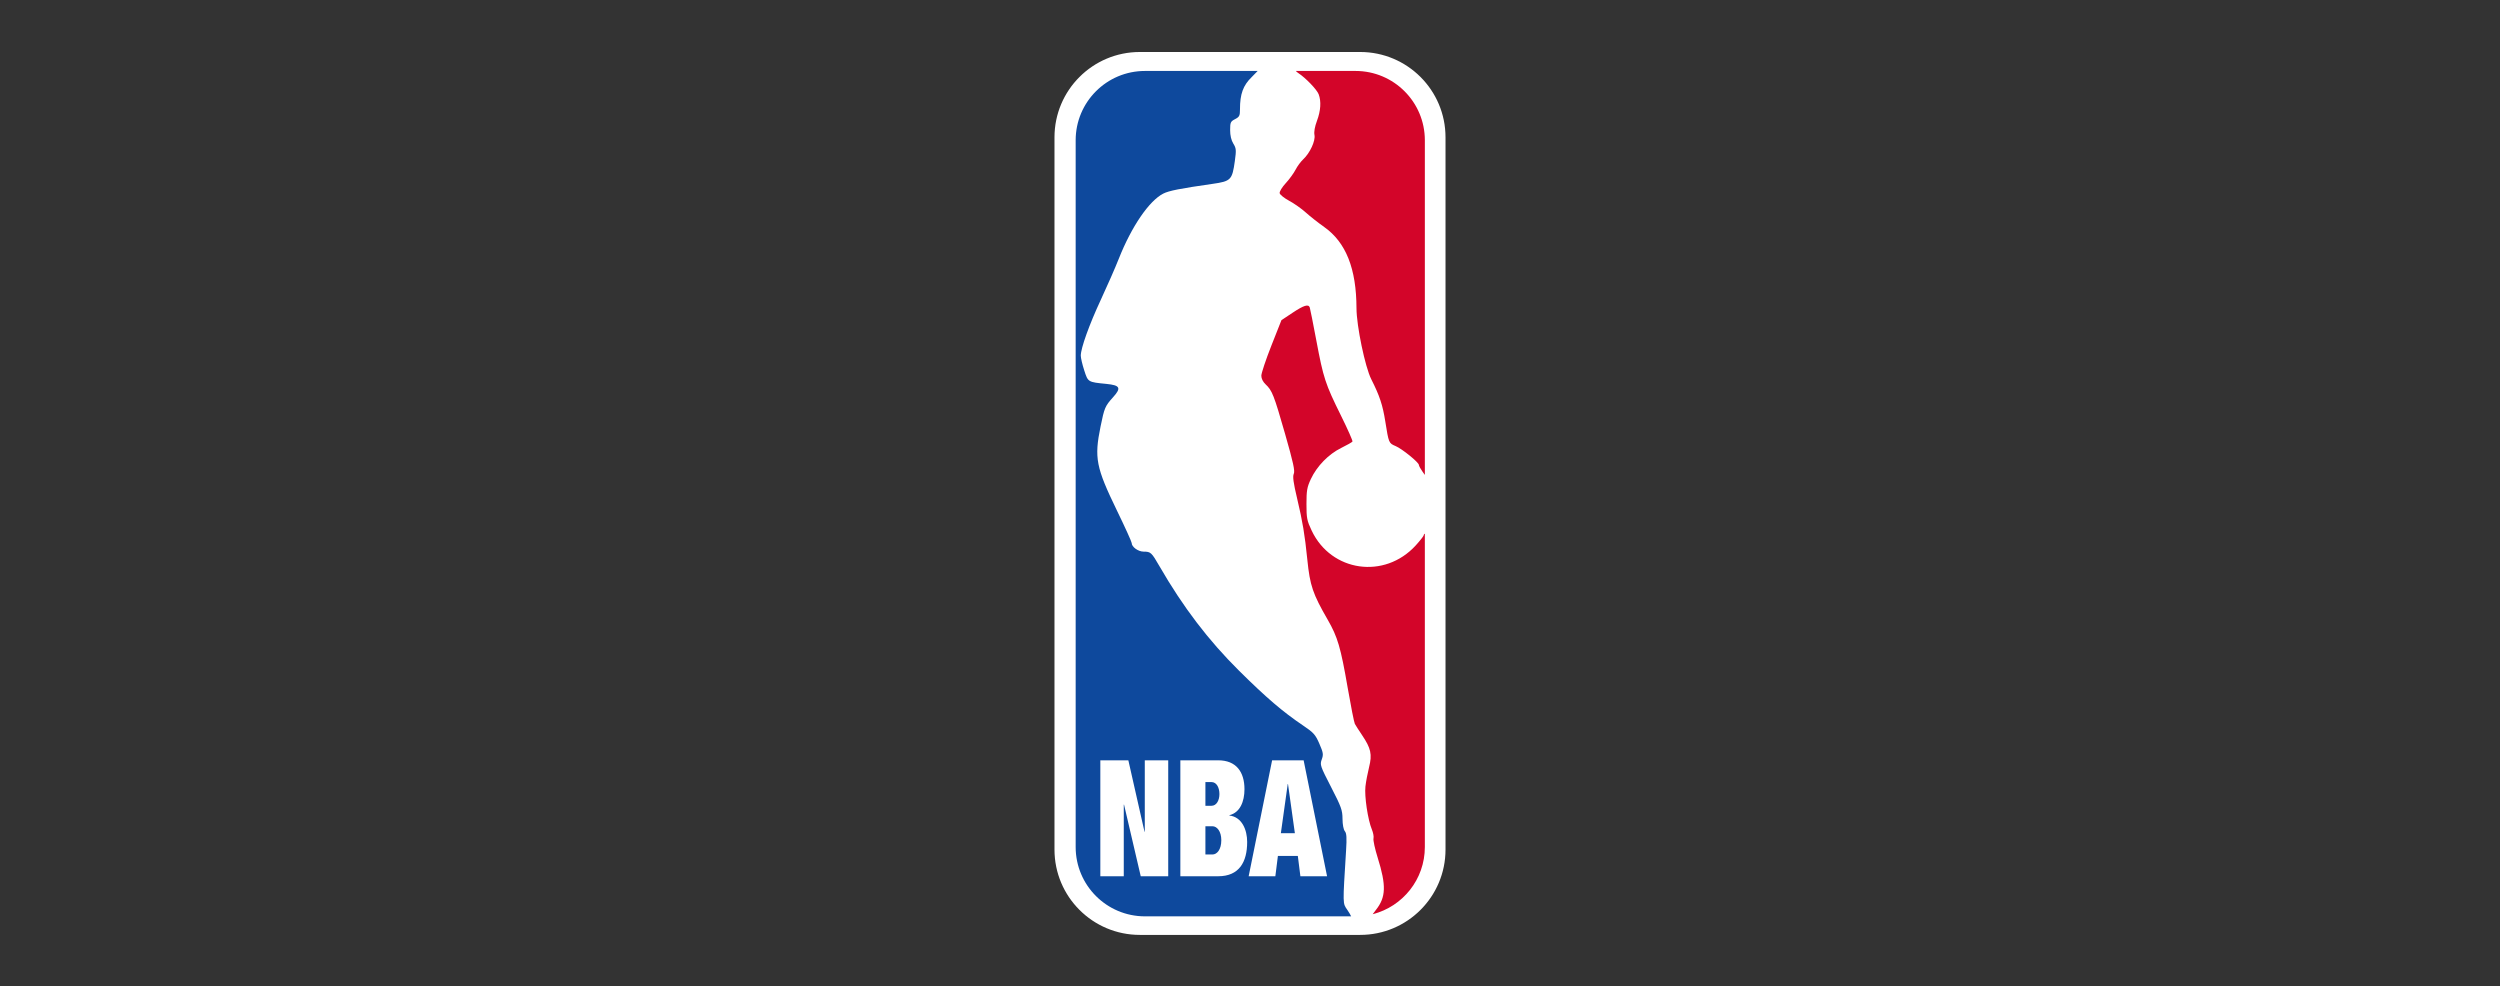 <svg xmlns="http://www.w3.org/2000/svg" width="256" height="101" viewBox="0 0 256 101" fill="none"><rect x="0" y="0" width="256" height="101" fill="#333333" stroke="none"/><path d="M107.979 14.062C107.979 9.236 111.892 5.324 116.718 5.324H139.282C144.108 5.324 148.021 9.236 148.021 14.062V86.995C148.021 91.821 144.108 95.734 139.282 95.734H116.718C111.892 95.734 107.979 91.821 107.979 86.995V14.062Z" fill="white"></path><path d="M137.837 87.115C137.92 85.775 137.893 85.333 137.712 85.115C137.574 84.949 137.477 84.432 137.473 83.845C137.467 82.956 137.347 82.624 136.303 80.597C135.189 78.432 135.149 78.314 135.347 77.767C135.532 77.256 135.505 77.085 135.102 76.154C134.699 75.225 134.518 75.023 133.44 74.295C131.348 72.884 129.667 71.444 126.867 68.669C123.741 65.57 121.146 62.162 118.74 57.997C117.904 56.551 117.839 56.491 117.101 56.487C116.547 56.484 115.881 56.001 115.884 55.602C115.884 55.486 115.206 53.993 114.376 52.283C112.224 47.845 112.039 46.9 112.698 43.669C113.089 41.753 113.162 41.581 113.977 40.678C114.842 39.721 114.706 39.451 113.289 39.311C111.396 39.124 111.416 39.136 111.023 37.921C110.83 37.324 110.672 36.647 110.672 36.417C110.672 35.654 111.538 33.242 112.728 30.687C113.374 29.301 114.202 27.41 114.568 26.486C115.87 23.196 117.667 20.566 119.118 19.825C119.698 19.529 120.825 19.307 124.18 18.826C126.048 18.558 126.179 18.422 126.448 16.487C126.604 15.361 126.588 15.184 126.293 14.707C126.081 14.363 125.966 13.877 125.966 13.319C125.966 12.536 126.01 12.438 126.47 12.2C126.915 11.97 126.974 11.852 126.974 11.196C126.974 9.626 127.291 8.752 128.172 7.895C128.383 7.691 128.587 7.481 128.785 7.266H117.245C113.326 7.266 110.148 10.443 110.148 14.363V86.737C110.148 90.656 113.326 93.834 117.245 93.834H138.358C138.287 93.677 138.138 93.423 137.965 93.171C137.485 92.472 137.49 92.717 137.837 87.115Z" fill="#0E499D"></path><path d="M138.807 7.266H132.695C132.755 7.337 132.841 7.414 132.946 7.482C133.702 7.978 134.849 9.17 135.031 9.651C135.307 10.376 135.245 11.338 134.856 12.378C134.633 12.974 134.539 13.508 134.602 13.822C134.721 14.417 134.137 15.677 133.446 16.318C133.197 16.549 132.844 17.029 132.661 17.385C132.479 17.741 132.026 18.361 131.655 18.763C131.285 19.166 131.006 19.623 131.037 19.78C131.068 19.938 131.509 20.29 132.017 20.564C132.526 20.837 133.287 21.374 133.709 21.756C134.131 22.139 134.982 22.81 135.602 23.248C137.826 24.82 138.894 27.509 138.905 31.568C138.909 33.367 139.787 37.583 140.415 38.828C141.276 40.533 141.588 41.473 141.857 43.175C142.203 45.362 142.213 45.386 142.909 45.677C143.573 45.955 145.295 47.352 145.295 47.614C145.295 47.704 145.465 48.016 145.673 48.308L145.905 48.633V14.363C145.904 10.443 142.726 7.266 138.807 7.266ZM145.798 54.79C145.798 54.875 145.424 55.354 144.967 55.855C141.778 59.343 136.32 58.566 134.317 54.337C133.832 53.314 133.782 53.057 133.782 51.611C133.782 50.23 133.843 49.884 134.232 49.053C134.855 47.725 136.043 46.508 137.341 45.869C137.932 45.578 138.451 45.284 138.493 45.215C138.535 45.147 138.002 43.943 137.307 42.54C135.708 39.307 135.518 38.729 134.793 34.868C134.464 33.123 134.162 31.601 134.12 31.485C133.986 31.113 133.516 31.258 132.355 32.03L131.219 32.785L130.189 35.393C129.623 36.827 129.16 38.214 129.16 38.474C129.16 38.767 129.326 39.103 129.596 39.355C130.269 39.983 130.45 40.445 131.591 44.429C132.431 47.363 132.618 48.22 132.484 48.515C132.356 48.797 132.439 49.415 132.826 51.047C133.395 53.449 133.607 54.722 133.872 57.325C134.141 59.967 134.426 60.804 135.957 63.459C136.974 65.223 137.287 66.287 138.001 70.418C138.329 72.314 138.66 73.983 138.737 74.126C138.814 74.27 139.147 74.789 139.477 75.279C140.385 76.629 140.522 77.249 140.196 78.548C140.047 79.141 139.878 80.034 139.821 80.533C139.706 81.532 140.068 83.951 140.478 84.934C140.617 85.266 140.692 85.682 140.646 85.86C140.599 86.037 140.794 86.925 141.077 87.832C141.964 90.67 141.925 91.873 140.903 93.163C140.72 93.394 140.622 93.525 140.564 93.614C143.633 92.832 145.904 90.05 145.904 86.736V54.647C145.842 54.67 145.798 54.725 145.798 54.79Z" fill="#D30529"></path><path d="M112.674 77.856H115.543L117.198 85.172H117.226V77.856H119.626V89.729H116.812L115.102 82.395H115.074V89.729H112.674V77.856ZM120.868 77.856H124.744C126.579 77.856 127.434 79.036 127.434 80.815C127.434 82.079 126.979 83.21 125.889 83.476V83.509C127.186 83.659 127.71 84.989 127.71 86.219C127.71 88.282 126.883 89.728 124.744 89.728H120.868V77.856ZM123.434 82.512H124.055C124.579 82.512 124.869 81.946 124.869 81.314C124.869 80.649 124.579 80.084 124.055 80.084H123.434V82.512ZM123.434 87.5H124.151C124.62 87.5 125.062 87.001 125.062 86.037C125.062 85.122 124.62 84.607 124.151 84.607H123.434V87.5ZM130.264 77.856H133.492L135.892 89.729H133.16L132.898 87.65H130.857L130.595 89.729H127.863L130.264 77.856ZM131.891 80.283H131.864L131.16 85.322H132.595L131.891 80.283Z" fill="white"></path></svg>